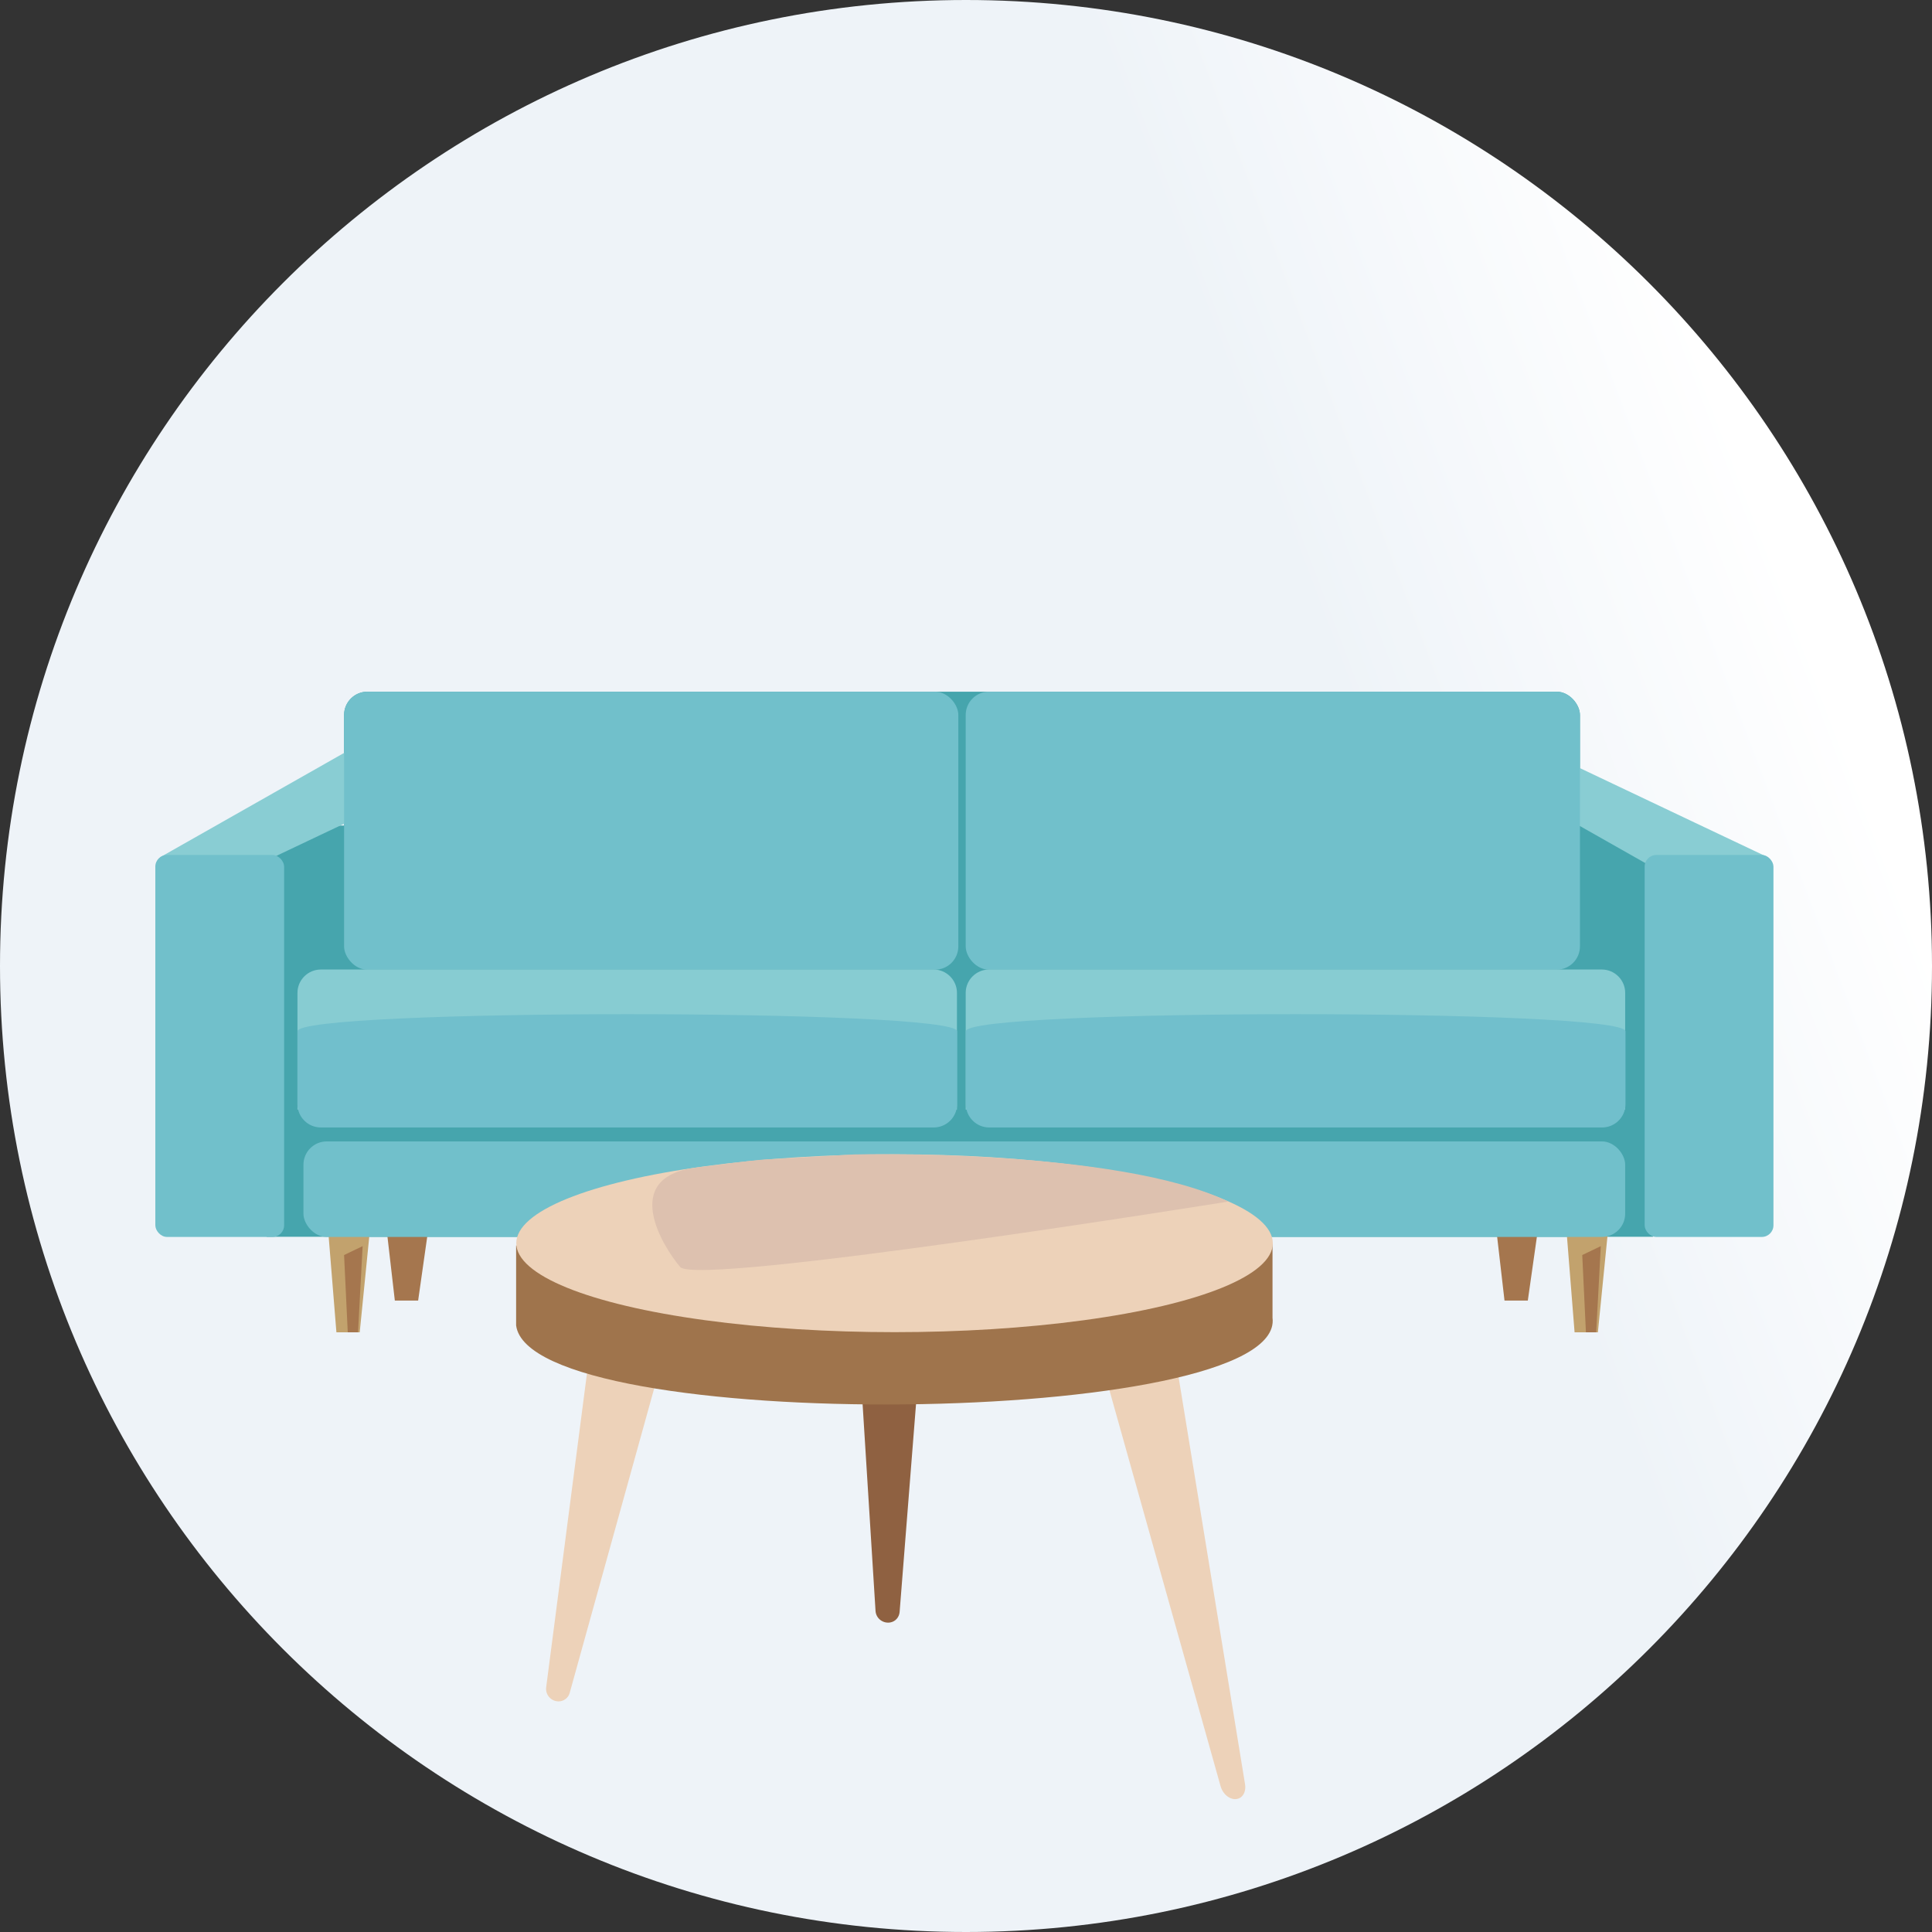 <?xml version="1.0" encoding="UTF-8"?>
<svg id="Layer_1" data-name="Layer 1" xmlns="http://www.w3.org/2000/svg" xmlns:xlink="http://www.w3.org/1999/xlink" viewBox="0 0 126 126">
  <rect x="0" y="0" width="126" height="126" fill="#333333" stroke="none"/>
  <defs>
    <style>
      .cls-1 {
        fill: #89cdd3;
      }

      .cls-1, .cls-2, .cls-3, .cls-4, .cls-5, .cls-6, .cls-7, .cls-8, .cls-9, .cls-10, .cls-11, .cls-12 {
        stroke-width: 0px;
      }

      .cls-2 {
        fill: #71bfcc;
      }

      .cls-3 {
        fill: #c2a26d;
      }

      .cls-4 {
        fill: #71c0cb;
      }

      .cls-5 {
        fill: url(#linear-gradient);
      }

      .cls-6 {
        fill: #46a5ad;
      }

      .cls-7 {
        fill: #8f6141;
      }

      .cls-8 {
        fill: #edd2b9;
      }

      .cls-9 {
        fill: #ddc1af;
      }

      .cls-10 {
        fill: #a5764e;
      }

      .cls-11 {
        fill: #9f744c;
      }

      .cls-12 {
        fill: #87ccd2;
      }
    </style>
    <linearGradient id="linear-gradient" x1="8.18" y1="83.76" x2="125.42" y2="39.36" gradientUnits="userSpaceOnUse">
      <stop offset=".7" stop-color="#eef3f8"/>
      <stop offset=".94" stop-color="#fff"/>
    </linearGradient>
  </defs>
  <path class="cls-5" d="M63,126c34.79,0,63-28.21,63-63S97.79,0,63,0,0,28.21,0,63s28.21,63,63,63Z"/>
  <g>
    <rect class="cls-6" x="17.39" y="53.84" width="90.42" height="26.82"/>
    <rect class="cls-6" x="22.44" y="45.11" width="80.6" height="26.92" rx="1.52" ry="1.52"/>
    <polygon class="cls-1" points="10.44 55.91 22.5 49.07 25.59 52.23 20.8 54.5 12.12 58.62 10.44 55.91"/>
    <polygon class="cls-1" points="100.16 52.24 112.23 59.08 115.32 55.92 110.53 53.65 101.85 49.53 100.16 52.24"/>
    <polygon class="cls-10" points="97.56 79.97 98.12 84.82 99.64 84.82 100.33 79.97 97.56 79.97"/>
    <polygon class="cls-10" points="25.19 79.97 25.75 84.82 27.27 84.82 27.96 79.97 25.19 79.97"/>
    <polyline class="cls-3" points="102.14 79.97 102.69 86.89 104.21 86.89 104.9 79.97"/>
    <polyline class="cls-10" points="103.19 81.85 103.43 86.89 104.1 86.89 104.4 81.27"/>
    <polygon class="cls-3" points="21.38 79.97 21.94 86.89 23.46 86.89 24.15 79.97 21.38 79.97"/>
    <polygon class="cls-10" points="22.44 81.85 22.68 86.89 23.35 86.89 23.65 81.27 22.44 81.85"/>
    <rect class="cls-4" x="107.26" y="55.76" width="8.4" height="24.91" rx=".76" ry=".76"/>
    <rect class="cls-4" x="10.13" y="55.76" width="8.4" height="24.91" rx=".76" ry=".76"/>
    <rect class="cls-4" x="22.44" y="45.11" width="40.06" height="18.13" rx="1.52" ry="1.52"/>
    <rect class="cls-4" x="62.98" y="45.11" width="40.06" height="18.13" rx="1.52" ry="1.52"/>
    <rect class="cls-4" x="19.79" y="74.44" width="86.2" height="6.23" rx="1.52" ry="1.52"/>
    <path class="cls-12" d="M62.42,72.36H19.4v-7.61c0-.84.69-1.52,1.52-1.52h39.97c.84,0,1.52.69,1.52,1.52v7.61Z"/>
    <path class="cls-2" d="M60.89,73.53H20.92c-.84,0-1.52-.69-1.52-1.52v-4.75c0-1.49,43.02-1.49,43.02,0v4.75c0,.84-.69,1.52-1.52,1.52Z"/>
    <path class="cls-12" d="M106,72.36h-43.02v-7.61c0-.84.69-1.52,1.52-1.52h39.97c.84,0,1.52.69,1.52,1.52v7.61Z"/>
    <path class="cls-2" d="M104.48,73.53h-39.97c-.84,0-1.52-.69-1.52-1.52v-4.75c0-1.49,43.02-1.49,43.02,0v4.75c0,.84-.69,1.52-1.52,1.52Z"/>
  </g>
  <g>
    <path class="cls-8" d="M38.49,87.96l-2.87,22.08c-.06.49.32.92.81.92.33,0,.63-.22.72-.54l5.88-21.19-4.54-1.27Z"/>
    <path class="cls-7" d="M55.71,82.84l1.39,22.22c.03.49.49.84.97.75.33-.06.57-.34.6-.67l1.73-21.92-4.7-.38Z"/>
    <path class="cls-8" d="M71.87,88.94l7.73,27.54c.17.61.73.99,1.19.81.31-.12.48-.5.41-.92l-4.5-27.57-4.82.13Z"/>
    <path class="cls-11" d="M33.66,81.24v5.2c.92,7.2,50.26,6.7,49.33-.5v-4.87l-49.33.16Z"/>
    <ellipse class="cls-8" cx="58.34" cy="81.08" rx="24.67" ry="5.8"/>
    <path class="cls-9" d="M80.13,78.36s-34.66,5.57-35.77,4.27-3.95-5.84,1.01-6.48c4.38-.57,4.81-.56,4.97-.55l5.36-.31s17.19-.41,24.42,3.08Z"/>
  </g>
</svg>